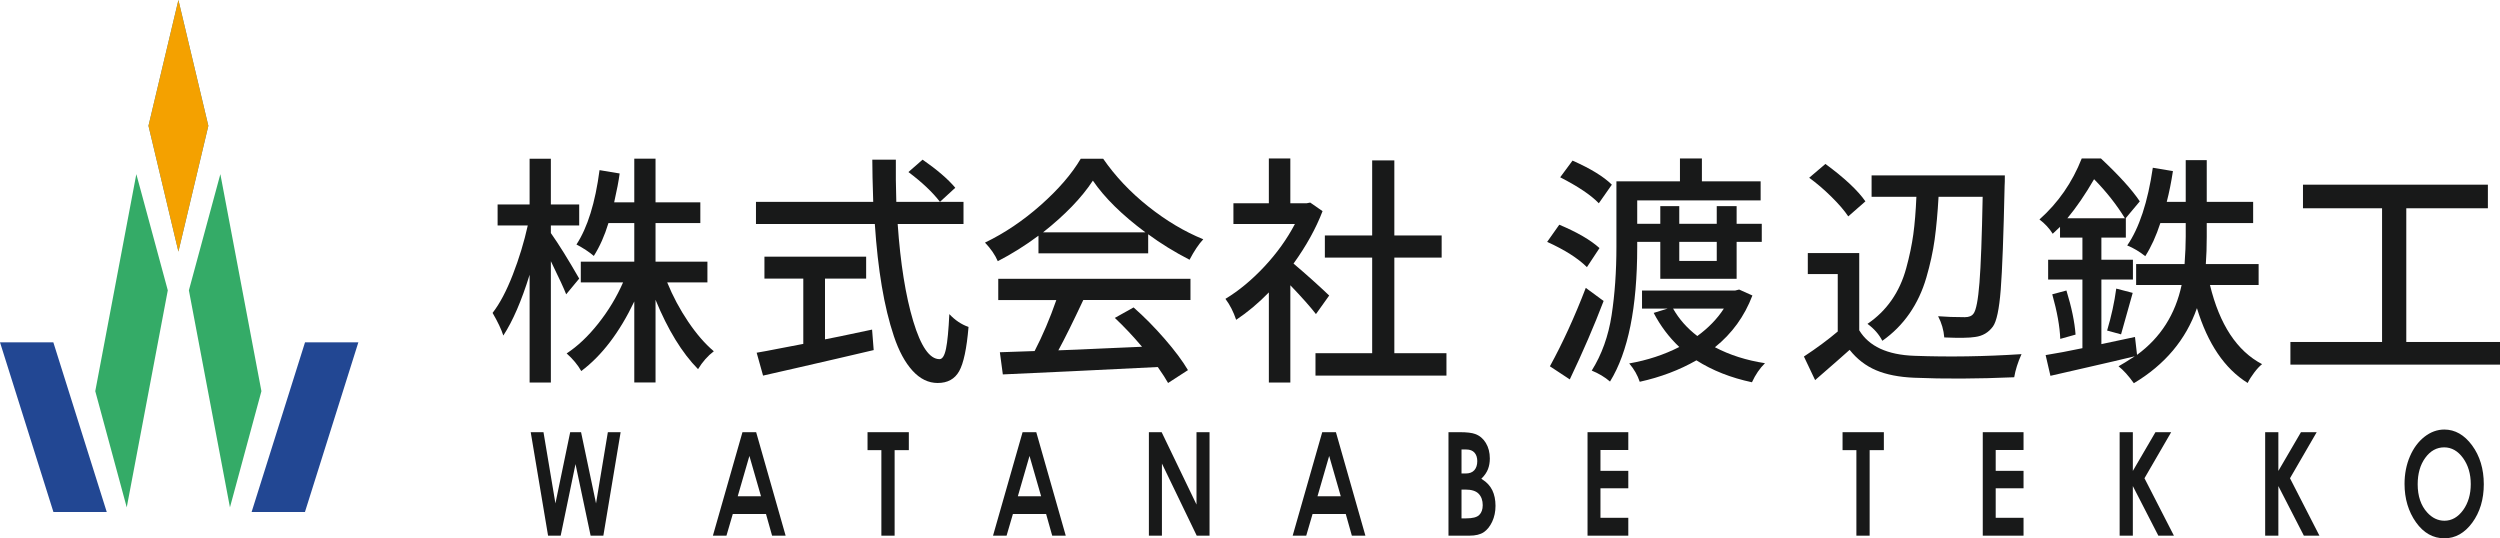 <?xml version="1.0" encoding="UTF-8"?><svg id="_レイヤー_1" xmlns="http://www.w3.org/2000/svg" viewBox="0 0 597.509 128.659"><defs><style>.cls-1{fill:none;}.cls-1,.cls-2,.cls-3,.cls-4,.cls-5,.cls-6{stroke-width:0px;}.cls-2{fill:#076baf;opacity:.8;}.cls-3{fill:#f4a100;}.cls-4{fill:#181919;}.cls-5{fill:#34ab67;}.cls-6{fill:#224793;}</style></defs><polygon class="cls-6" points="12.746 81.813 0 81.813 12.768 122.37 25.514 122.37 12.746 81.813"/><polygon class="cls-6" points="72.904 81.813 85.65 81.813 72.882 122.37 60.136 122.37 72.904 81.813"/><polygon class="cls-2" points="49.798 30.068 42.641 0 35.485 30.068 42.641 60.136 49.798 30.068"/><polygon class="cls-3" points="49.798 30.068 42.641 0 35.485 30.068 42.641 60.136 49.798 30.068"/><polygon class="cls-5" points="22.769 93.49 30.291 121.261 40.104 69.39 32.583 41.618 22.769 93.49"/><polygon class="cls-5" points="62.48 93.49 54.959 121.261 45.145 69.39 52.667 41.618 62.48 93.49"/><path class="cls-4" d="M138.432,66.583l-3.114,3.76c-.473-1.254-1.693-3.892-3.659-7.918v28.995h-5.081v-25.748c-1.93,6.229-4.024,11.071-6.282,14.526-.473-1.481-1.33-3.284-2.567-5.411,1.711-2.202,3.323-5.25,4.834-9.142s2.704-7.814,3.578-11.764h-7.211v-5.013h7.647v-10.937h5.081v10.937h6.773v5.013h-6.773v1.823c1.857,2.62,4.115,6.248,6.773,10.88ZM169.078,67.494h-9.615c1.346,3.305,3.013,6.428,4.998,9.37,1.984,2.944,4.033,5.308,6.145,7.092-1.457,1.102-2.713,2.527-3.769,4.273-3.824-3.874-7.211-9.399-10.16-16.577v19.766h-5.08v-19.368c-3.533,7.406-7.757,12.95-12.674,16.633-.838-1.481-2.003-2.886-3.495-4.215,2.622-1.709,5.143-4.092,7.565-7.149,2.422-3.056,4.398-6.332,5.927-9.827h-10.106v-4.956h12.783v-9.228h-6.173c-.911,3-2.075,5.621-3.496,7.861-1.166-.987-2.549-1.899-4.152-2.734,2.658-4.063,4.497-9.987,5.518-17.773l4.807.797c-.219,1.709-.656,4.007-1.311,6.893h4.807v-10.425h5.08v10.425h10.707v4.956h-10.707v9.228h12.4v4.956Z"/><path class="cls-4" d="M230.282,53.538h-15.733c.656,9.419,1.893,17.156,3.714,23.214s3.914,9.086,6.282,9.086c.692,0,1.21-.835,1.557-2.507.346-1.67.61-4.423.792-8.26,1.347,1.444,2.876,2.469,4.589,3.076-.437,5.165-1.183,8.687-2.239,10.567-1.057,1.879-2.768,2.82-5.135,2.82-2.222,0-4.225-.978-6.009-2.934s-3.269-4.699-4.452-8.231c-1.184-3.532-2.149-7.52-2.895-11.963-.748-4.443-1.303-9.399-1.667-14.868h-28.406v-5.297h28.024c-.145-4.405-.218-7.765-.218-10.083h5.627c-.037,3.076,0,6.437.109,10.083h16.061v5.297ZM197.178,66.583v14.526c1.093-.189,4.844-.968,11.253-2.335l.383,4.899c-2.732.646-5.7,1.339-8.904,2.079-3.205.741-6.547,1.51-10.024,2.308-3.478.797-5.981,1.367-7.511,1.709l-1.53-5.469c1.166-.19,3.095-.55,5.791-1.082,2.695-.532,4.48-.873,5.354-1.025v-15.609h-9.287v-5.241h24.309v5.241h-9.833ZM217.116,41.12l3.387-2.962c3.496,2.43,6.1,4.671,7.811,6.721l-3.659,3.361c-1.785-2.316-4.298-4.69-7.539-7.121Z"/><path class="cls-4" d="M248.199,60.545v-4.215c-3.169,2.355-6.41,4.386-9.724,6.095-.656-1.518-1.675-2.999-3.059-4.443,4.661-2.24,9.104-5.23,13.329-8.972,4.224-3.74,7.411-7.434,9.56-11.079h5.353c2.913,4.215,6.509,8.023,10.789,11.421,4.279,3.399,8.658,6.009,13.138,7.832-1.092,1.178-2.184,2.811-3.278,4.899-3.605-1.86-6.901-3.892-9.887-6.095v4.557h-26.221ZM238.586,71.709v-5.069h45.941v5.069h-25.62c-2.44,5.203-4.425,9.21-5.954,12.02,2.404-.075,6-.227,10.789-.455s7.858-.361,9.205-.399c-2.185-2.582-4.352-4.879-6.5-6.893l4.479-2.506c2.549,2.241,5.035,4.757,7.457,7.548,2.421,2.792,4.269,5.269,5.544,7.434l-4.752,3.076c-.474-.874-1.293-2.146-2.458-3.816-15.15.759-27.496,1.347-37.037,1.765l-.71-5.297,8.304-.285c1.929-3.722,3.66-7.785,5.189-12.191h-13.875ZM249.293,55.532h24.472c-5.572-4.139-9.76-8.26-12.564-12.362-2.658,4.064-6.629,8.184-11.908,12.362Z"/><path class="cls-4" d="M317.683,70.627l-3.169,4.443c-1.311-1.709-3.351-4.006-6.118-6.893v23.242h-5.135v-21.532c-2.477,2.544-5.08,4.728-7.812,6.551-.656-1.937-1.511-3.608-2.567-5.013,3.204-1.937,6.3-4.5,9.287-7.69,2.985-3.19,5.426-6.588,7.319-10.197h-14.695v-4.955h8.467v-10.709h5.135v10.709h3.878l.874-.171,2.95,2.051c-1.566,4.101-3.878,8.279-6.938,12.532,3.132,2.658,5.972,5.203,8.522,7.633ZM333.252,84.413h12.455v5.355h-31.302v-5.355h13.548v-22.843h-11.307v-5.298h11.307v-17.944h5.299v17.944h11.308v5.298h-11.308v22.843Z"/><path class="cls-4" d="M382.287,59.291l-3.005,4.557c-2.149-2.126-5.318-4.138-9.505-6.038l2.896-4.101c4.261,1.785,7.465,3.646,9.614,5.582ZM379.009,68.804l4.261,3.133c-2.258,5.925-4.953,12.172-8.085,18.742l-4.752-3.133c3.06-5.583,5.918-11.829,8.576-18.742ZM385.236,44.139l-3.114,4.443c-1.858-1.937-4.935-4.007-9.232-6.21l2.95-3.987c4.297,1.899,7.429,3.816,9.396,5.753ZM391.301,57.81v1.254c0,14.393-2.168,25.103-6.501,32.128-1.238-1.064-2.695-1.937-4.371-2.62,2.404-3.836,3.988-8.25,4.753-13.244.764-4.994,1.147-10.434,1.147-16.321v-15.665h15.186v-5.468h5.244v5.468h14.039v4.557h-29.498v5.583h5.517v-4.215h4.534v4.215h8.958v-4.215h4.752v4.215h6.009v4.329h-6.009v8.83h-18.245v-8.83h-5.517ZM415.664,69.203l3.168,1.424c-1.894,4.975-4.88,9.096-8.958,12.362,3.532,1.861,7.52,3.133,11.963,3.816-1.238,1.215-2.277,2.734-3.114,4.557-5.025-1.064-9.451-2.811-13.274-5.241-4.043,2.315-8.559,4.025-13.548,5.127-.51-1.558-1.348-3.019-2.513-4.387,4.333-.759,8.321-2.069,11.964-3.93-2.478-2.354-4.517-5.069-6.118-8.146l3.332-1.025h-6.117v-4.329h22.287l.929-.228ZM412.004,73.76h-12.128c1.421,2.506,3.35,4.691,5.791,6.551,2.658-1.937,4.771-4.12,6.337-6.551ZM410.31,57.81h-8.958v4.557h8.958v-4.557Z"/><path class="cls-4" d="M444.365,60.488v18.456c2.33,3.836,6.719,5.867,13.165,6.095,8.339.305,16.88.171,25.62-.399-.874,1.937-1.457,3.778-1.749,5.526-8.777.379-16.752.417-23.927.114-3.605-.153-6.637-.751-9.095-1.795-2.458-1.045-4.561-2.668-6.309-4.87-1.348,1.216-4.097,3.626-8.249,7.234l-2.677-5.639c3.06-2.013,5.753-4.007,8.085-5.981v-13.728h-7.156v-5.013h12.292ZM445.84,48.126l-4.097,3.589c-.911-1.368-2.249-2.924-4.015-4.671-1.767-1.747-3.543-3.266-5.327-4.557l3.879-3.304c4.552,3.342,7.738,6.323,9.56,8.943ZM473.864,47.044h-10.543c-.219,3.873-.529,7.263-.928,10.168-.401,2.905-1.066,5.953-1.994,9.143-.928,3.19-2.277,6.057-4.042,8.601-1.767,2.545-3.925,4.709-6.474,6.494-.801-1.557-1.985-2.905-3.55-4.045,2.294-1.557,4.215-3.446,5.763-5.668s2.713-4.765,3.496-7.633c.783-2.867,1.347-5.563,1.694-8.089.345-2.525.591-5.516.737-8.972h-10.707v-5.127h31.848c0,1.216-.019,2.05-.055,2.506-.255,11.887-.565,20.156-.928,24.808-.365,4.653-.983,7.586-1.858,8.801-1.057,1.444-2.477,2.278-4.261,2.506-1.348.228-3.806.266-7.374.114-.146-1.785-.638-3.475-1.475-5.07,1.857.152,3.987.228,6.391.228.983,0,1.674-.285,2.075-.855.619-.797,1.093-3.256,1.421-7.377.328-4.12.582-10.965.764-20.535Z"/><path class="cls-4" d="M539.825,68.121h-11.636c2.295,9.456,6.446,15.761,12.455,18.912-.583.455-1.211,1.129-1.885,2.022-.674.892-1.194,1.717-1.557,2.478-5.5-3.418-9.542-9.38-12.128-17.887-2.622,7.52-7.647,13.501-15.077,17.944-1.276-1.786-2.495-3.133-3.66-4.045.837-.456,2.13-1.254,3.879-2.393-2.805.684-6.747,1.605-11.827,2.763s-7.858,1.794-8.331,1.908l-1.147-4.956c2.622-.417,5.553-.968,8.794-1.651v-16.406h-8.194v-4.728h8.194v-5.298h-5.353v-2.563c-.365.341-.948.893-1.749,1.651-.801-1.291-1.857-2.429-3.168-3.418,4.48-3.987,7.847-8.848,10.105-14.582h4.589c4.37,4.101,7.465,7.519,9.286,10.253l-3.386,4.045h.054v4.614h-5.845v5.298h7.538v4.728h-7.538v15.437l8.03-1.709.492,4.273c5.608-4.102,9.158-9.664,10.653-16.691h-10.871v-5.013h11.58c.182-2.544.274-4.728.274-6.551v-3.247h-6.064c-.983,3.038-2.184,5.677-3.605,7.918-1.384-1.101-2.822-1.956-4.316-2.563,2.877-4.177,4.917-10.368,6.118-18.57l4.807.797c-.401,2.658-.893,5.108-1.475,7.348h4.534v-9.969h5.025v9.969h11.089v5.07h-11.089v3.247c0,2.355-.073,4.538-.219,6.551h12.619v5.013ZM490.497,70.343l3.387-.911c1.238,4.026,1.967,7.539,2.184,10.539l-3.659,1.025c-.11-2.962-.748-6.513-1.912-10.653ZM494.102,52.171h13.766c-2.004-3.266-4.462-6.38-7.374-9.342-2.113,3.645-4.243,6.759-6.392,9.342ZM506.939,79.912l-3.332-.911c1.019-3.418,1.748-6.759,2.184-10.025l3.933,1.025c-1.602,5.735-2.531,9.039-2.786,9.912Z"/><path class="cls-4" d="M575.112,81.735h22.397v5.412h-50.093v-5.412h21.905v-31.957h-18.901v-5.639h44.192v5.639h-19.501v31.957Z"/><polygon class="cls-1" points="176.895 118.173 181.307 118.173 179.107 110.53 176.895 118.173"/><polygon class="cls-4" points="136.277 103.295 132.75 120.316 129.896 103.295 126.844 103.295 130.991 128.027 134.004 128.027 137.548 110.919 141.16 128.027 144.204 128.027 148.333 103.295 145.28 103.295 142.454 120.312 138.876 103.295 136.277 103.295"/><path class="cls-4" d="M177.45,103.295l-7.065,24.732h3.239l1.516-5.183h7.933l1.459,5.183h3.237l-7.046-24.732h-3.272ZM176.319,118.606l2.79-9.635,2.772,9.635h-5.562Z"/><polygon class="cls-4" points="210.652 128.027 213.818 128.027 213.818 107.585 217.214 107.585 217.214 103.295 207.344 103.295 207.344 107.585 210.652 107.585 210.652 128.027"/><path class="cls-4" d="M244.4,103.295l-7.065,24.732h3.239l1.516-5.183h7.933l1.459,5.183h3.237l-7.046-24.732h-3.272ZM243.269,118.606l2.79-9.635,2.772,9.635h-5.562Z"/><polygon class="cls-4" points="274.588 103.295 274.588 128.027 277.704 128.027 277.704 110.789 286.023 128.027 289.084 128.027 289.084 103.295 285.968 103.295 285.968 120.586 277.64 103.295 274.588 103.295"/><path class="cls-4" d="M316.018,103.295l-7.065,24.732h3.239l1.516-5.183h7.933l1.459,5.183h3.237l-7.046-24.732h-3.272ZM314.887,118.606l2.79-9.635,2.772,9.635h-5.562Z"/><path class="cls-4" d="M354.262,114.569l-.226-.144.188-.191c.651-.659,1.127-1.374,1.415-2.124.289-.753.436-1.605.436-2.531,0-1.423-.323-2.675-.959-3.72-.63-1.035-1.489-1.753-2.552-2.132-.763-.287-1.992-.432-3.658-.432h-2.715v24.732h5.011c1.455,0,2.605-.278,3.419-.827.817-.55,1.495-1.398,2.018-2.521.525-1.129.792-2.398.792-3.775,0-1.431-.257-2.685-.764-3.729-.503-1.036-1.313-1.913-2.405-2.607ZM349.308,107.43h1.132c.876,0,1.543.258,1.983.769.432.499.65,1.177.65,2.014,0,.894-.229,1.614-.682,2.142-.46.538-1.164.811-2.092.811h-.992v-5.736ZM353.544,123.078c-.559.548-1.583.814-3.131.814h-1.106v-6.882h.953c1.452,0,2.513.339,3.155,1.008.639.666.963,1.58.963,2.716,0,1.014-.28,1.802-.835,2.344Z"/><polygon class="cls-4" points="382.517 116.702 389.17 116.702 389.17 112.533 382.517 112.533 382.517 107.55 389.17 107.55 389.17 103.295 379.427 103.295 379.427 128.027 389.17 128.027 389.17 123.755 382.517 123.755 382.517 116.702"/><polygon class="cls-4" points="443.685 128.027 446.851 128.027 446.851 107.585 450.248 107.585 450.248 103.295 440.377 103.295 440.377 107.585 443.685 107.585 443.685 128.027"/><polygon class="cls-4" points="476.979 116.702 483.632 116.702 483.632 112.533 476.979 112.533 476.979 107.55 483.632 107.55 483.632 103.295 473.888 103.295 473.888 128.027 483.632 128.027 483.632 123.755 476.979 123.755 476.979 116.702"/><polygon class="cls-4" points="512.597 114.201 518.918 103.295 515.158 103.295 509.756 112.554 509.756 103.295 506.602 103.295 506.602 128.027 509.756 128.027 509.756 116.169 515.851 128.027 519.573 128.027 512.537 114.303 512.597 114.201"/><polygon class="cls-4" points="547.377 114.201 553.698 103.295 549.937 103.295 544.536 112.554 544.536 103.295 541.382 103.295 541.382 128.027 544.536 128.027 544.536 116.169 550.631 128.027 554.353 128.027 547.317 114.303 547.377 114.201"/><path class="cls-4" d="M590.832,106.441c-1.847-2.507-4.077-3.778-6.629-3.778-1.684,0-3.279.58-4.742,1.725-1.473,1.151-2.647,2.737-3.492,4.713-.846,1.982-1.276,4.186-1.276,6.552,0,3.53.921,6.619,2.738,9.181,1.798,2.538,4.086,3.826,6.797,3.826,2.587,0,4.821-1.254,6.642-3.727,1.836-2.492,2.766-5.586,2.766-9.195,0-3.642-.944-6.77-2.804-9.297ZM588.704,121.903c-1.222,1.694-2.728,2.553-4.476,2.553-1.546,0-2.931-.663-4.118-1.97-1.51-1.652-2.276-3.923-2.276-6.748,0-2.532.607-4.654,1.804-6.302,1.213-1.671,2.735-2.518,4.526-2.518,1.774,0,3.297.868,4.527,2.579,1.214,1.69,1.83,3.779,1.83,6.208,0,2.441-.612,4.527-1.817,6.199Z"/></svg>